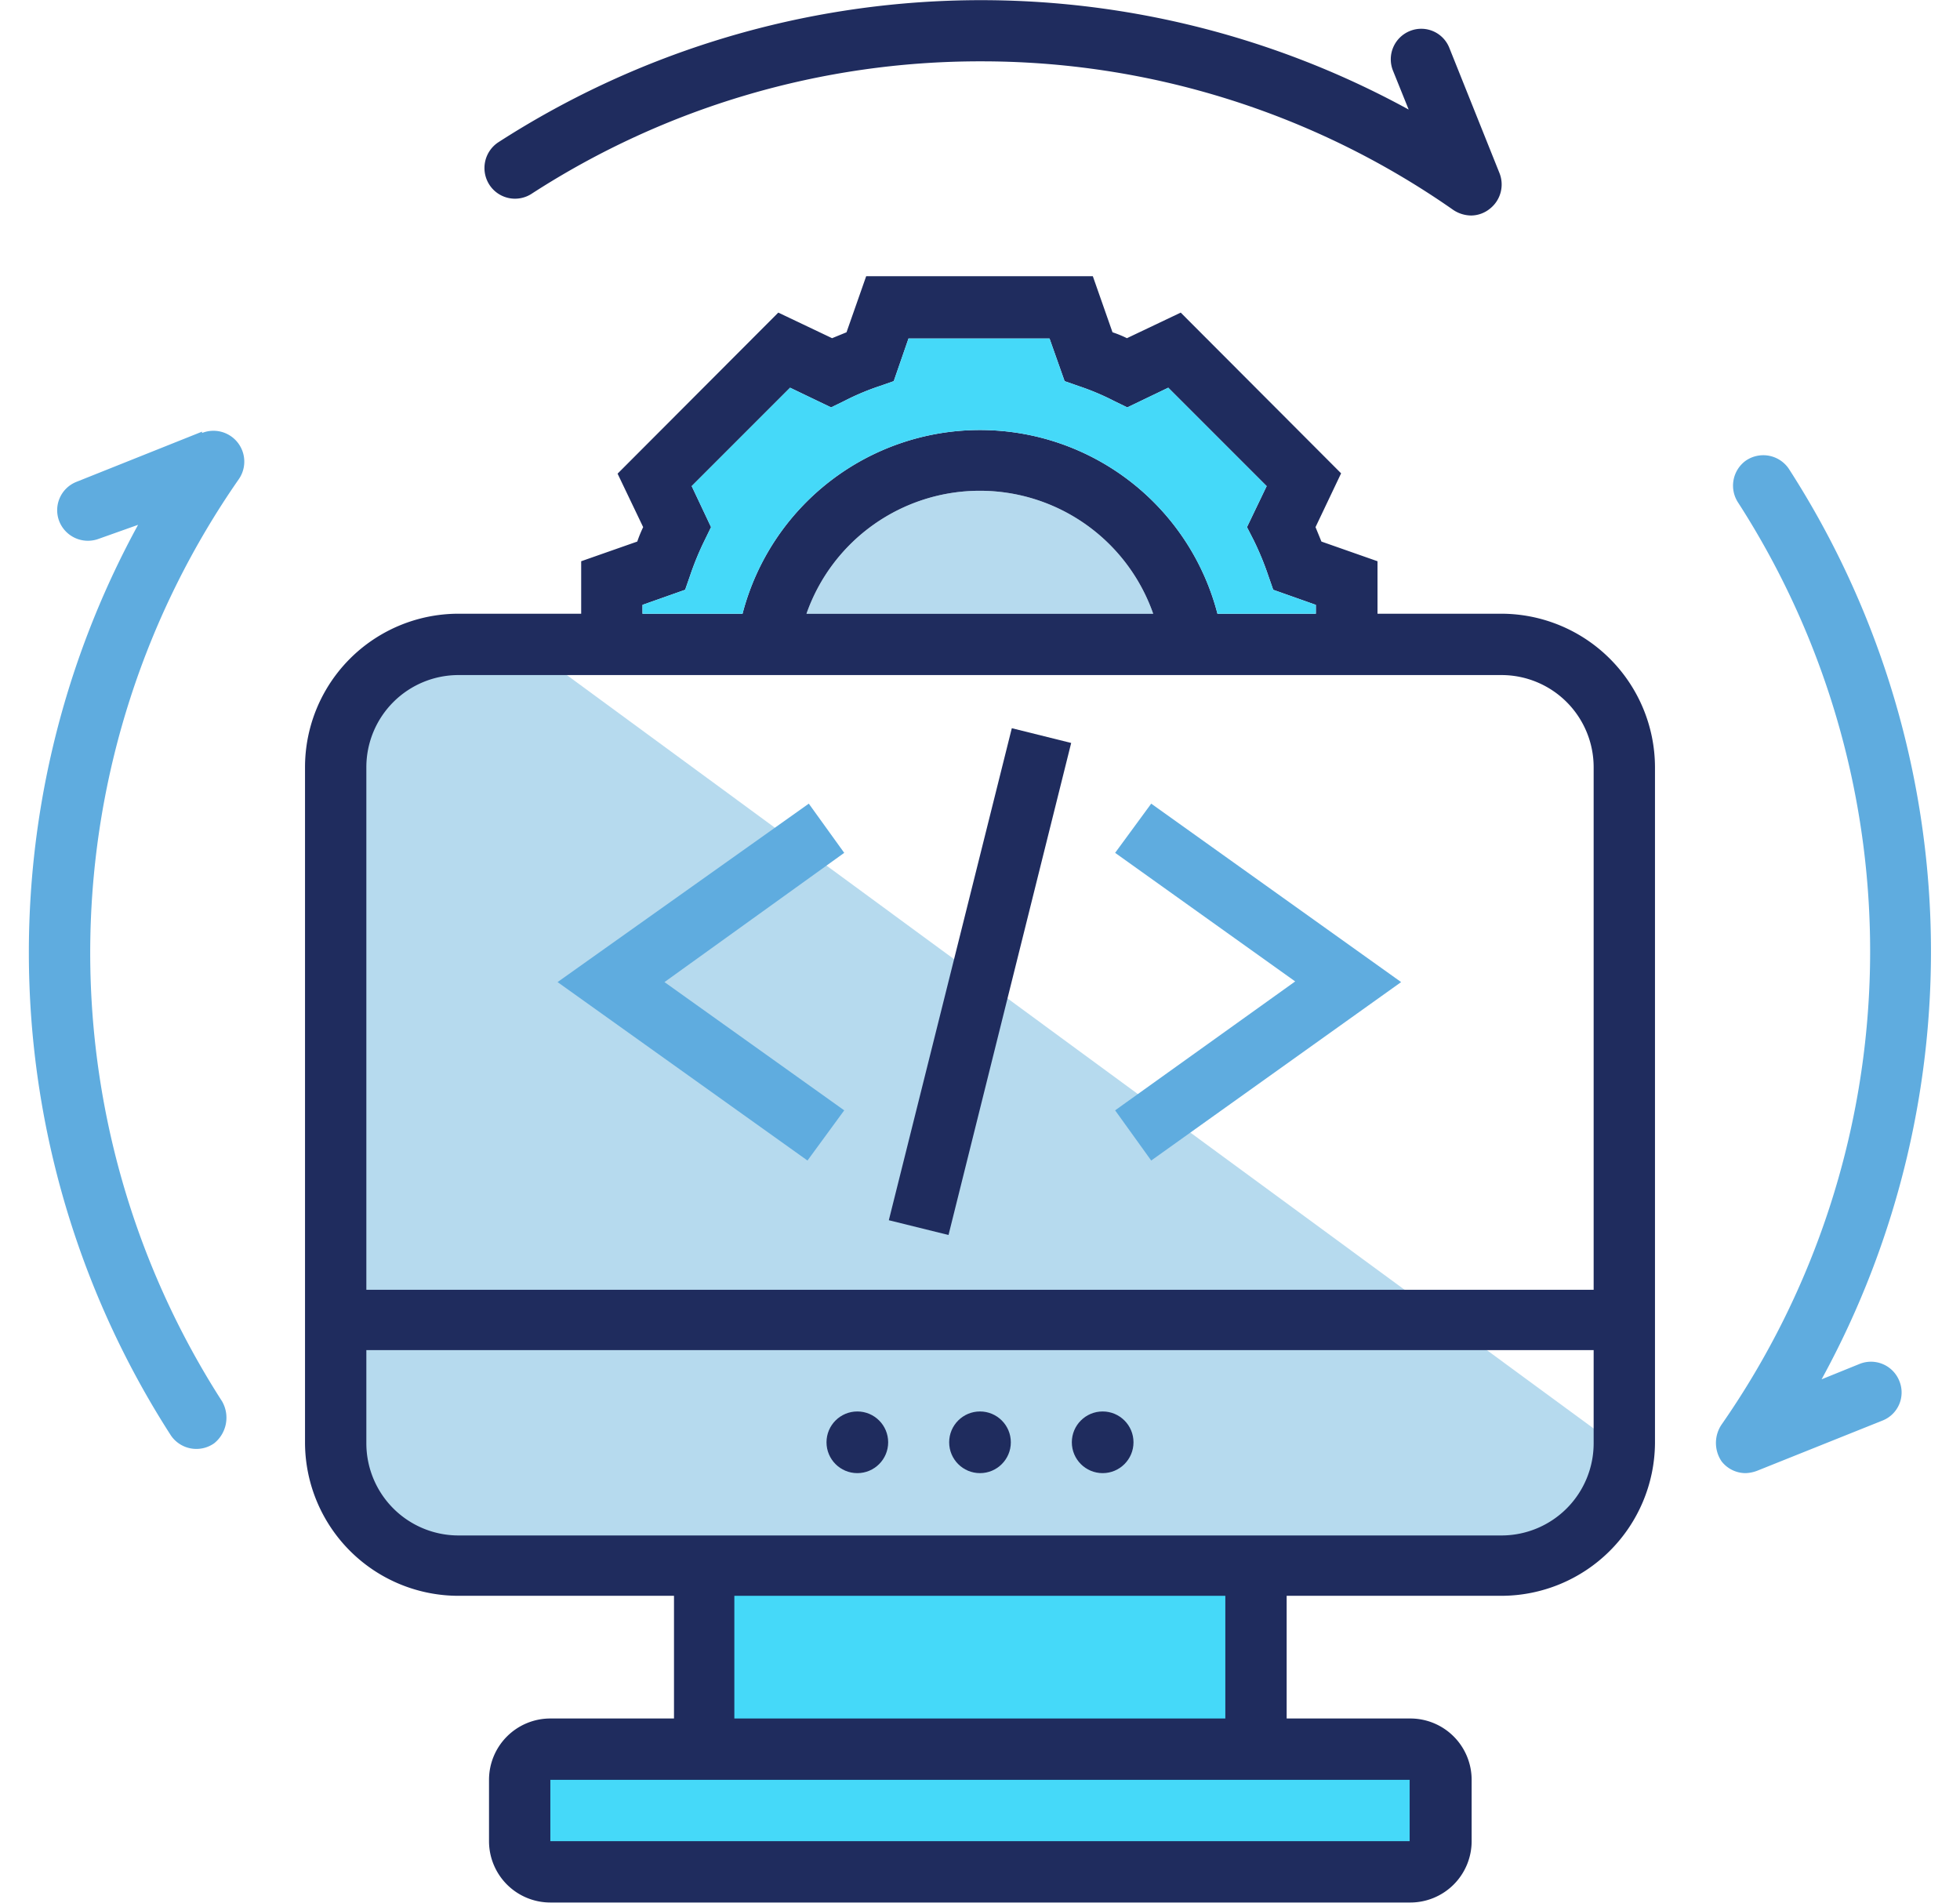 <svg id="Layer_1" data-name="Layer 1" xmlns="http://www.w3.org/2000/svg" viewBox="0 0 59.76 58.01"><defs><style>.cls-1{fill:#6fb7de;opacity:0.5;isolation:isolate;}.cls-2{fill:#1f2c5e;}.cls-3{fill:#5facdf;}.cls-4{fill:#45d9f9;}</style></defs><path class="cls-1" d="M16.07,19.69H13.45a4,4,0,0,0-3.38,4.09v22s.83,1.66,4.73,1.91,31.27,0,31.27,0,3.51-.38,3.38-3.51Z"/><path class="cls-2" d="M45.78,18.71H42v-1.6l-1.71-.6-.18-.44.78-1.64L36,9.53l-1.64.78a3.38,3.38,0,0,0-.44-.18l-.6-1.71H26.41l-.6,1.71-.44.18-1.64-.78-4.9,4.91.78,1.63a4.07,4.07,0,0,0-.18.44l-1.71.6v1.6H14A4.68,4.68,0,0,0,9.3,23.39V44A4.68,4.68,0,0,0,14,48.65h6.55v3.74H16.78a1.87,1.87,0,0,0-1.87,1.87v1.87A1.87,1.87,0,0,0,16.78,58H43a1.87,1.87,0,0,0,1.87-1.87V54.26A1.87,1.87,0,0,0,43,52.39H39.23V48.65h6.55A4.69,4.69,0,0,0,50.46,44V23.39A4.69,4.69,0,0,0,45.78,18.71Zm-26.19-.27,1.3-.46.15-.43a8.92,8.92,0,0,1,.44-1.07l.2-.41-.59-1.25,3-3,1.25.6.41-.2a7.6,7.6,0,0,1,1.07-.45l.43-.15.45-1.3H32l.46,1.3.43.15a7.6,7.6,0,0,1,1.07.45l.41.2,1.25-.6,3,3-.6,1.25.21.41a8.92,8.92,0,0,1,.44,1.07l.15.43,1.3.46v.27H37.12a7.48,7.48,0,0,0-14.48,0H19.59Zm15.57.27H24.59a5.6,5.6,0,0,1,10.57,0ZM48.59,44a2.81,2.81,0,0,1-2.81,2.81H14A2.81,2.81,0,0,1,11.17,44V41.16H48.59Zm0-4.68H11.17V23.39A2.81,2.81,0,0,1,14,20.58H45.78a2.81,2.81,0,0,1,2.81,2.81Z"/><circle class="cls-2" cx="26.14" cy="43.97" r="0.94"/><circle class="cls-2" cx="29.88" cy="43.97" r="0.94"/><circle class="cls-2" cx="33.62" cy="43.97" r="0.94"/><path class="cls-2" d="M29.88,1.87A25.09,25.09,0,0,1,44.31,6.4a1,1,0,0,0,.54.17.92.92,0,0,0,.58-.21.94.94,0,0,0,.29-1.08L44.19,1.46A.92.92,0,0,0,43,.94h0a.93.93,0,0,0-.53,1.21l.48,1.19a27.16,27.16,0,0,0-27.76,1,.94.94,0,0,0-.25,1.32h0a.93.93,0,0,0,1.28.24A25.14,25.14,0,0,1,29.88,1.87Z"/><path class="cls-3" d="M6.16,13.16,2.33,14.69a.93.93,0,0,0-.52,1.21h0A.94.94,0,0,0,3,16.43L4.21,16a27.19,27.19,0,0,0,1,27.76A.94.94,0,0,0,6.53,44h0a1,1,0,0,0,.24-1.28,25.27,25.27,0,0,1,.51-28.11.94.94,0,0,0-1.12-1.41Z"/><path class="cls-3" d="M55.54,42.05a27.16,27.16,0,0,0-1-27.76.94.94,0,0,0-1.32-.24h0A.94.94,0,0,0,53,15.33a25.25,25.25,0,0,1-.51,28.1,1,1,0,0,0,0,1.12.93.93,0,0,0,.73.36,1.09,1.09,0,0,0,.35-.07l3.82-1.53a.92.92,0,0,0,.52-1.21h0a.93.93,0,0,0-1.21-.52Z"/><path class="cls-2" d="M27.1,37.2l3.75-15,1.81.45-3.74,15Z"/><path class="cls-3" d="M35.1,35.38l7.62-5.44L35.1,24.5,34,26l5.49,3.92L34,33.85Z"/><path class="cls-3" d="M25.74,33.85l-5.48-3.91L25.74,26,24.66,24.5,17,29.94l7.62,5.44Z"/><rect class="cls-4" x="16.78" y="54.26" width="26.2" height="1.87"/><rect class="cls-4" x="22.39" y="48.65" width="14.97" height="3.74"/><path class="cls-4" d="M19.59,18.44l1.3-.46.15-.43a8.92,8.92,0,0,1,.44-1.07l.2-.41-.59-1.25,3-3,1.25.6.41-.2a7.6,7.6,0,0,1,1.07-.45l.43-.15.45-1.3H32l.46,1.3.43.15a7.6,7.6,0,0,1,1.07.45l.41.2,1.25-.6,3,3-.6,1.25.21.41a8.92,8.92,0,0,1,.44,1.07l.15.43,1.3.46v.27H37.12a7.48,7.48,0,0,0-14.48,0H19.59Z"/><path class="cls-1" d="M35.16,18.71H24.59a5.6,5.6,0,0,1,10.57,0Z"/></svg>